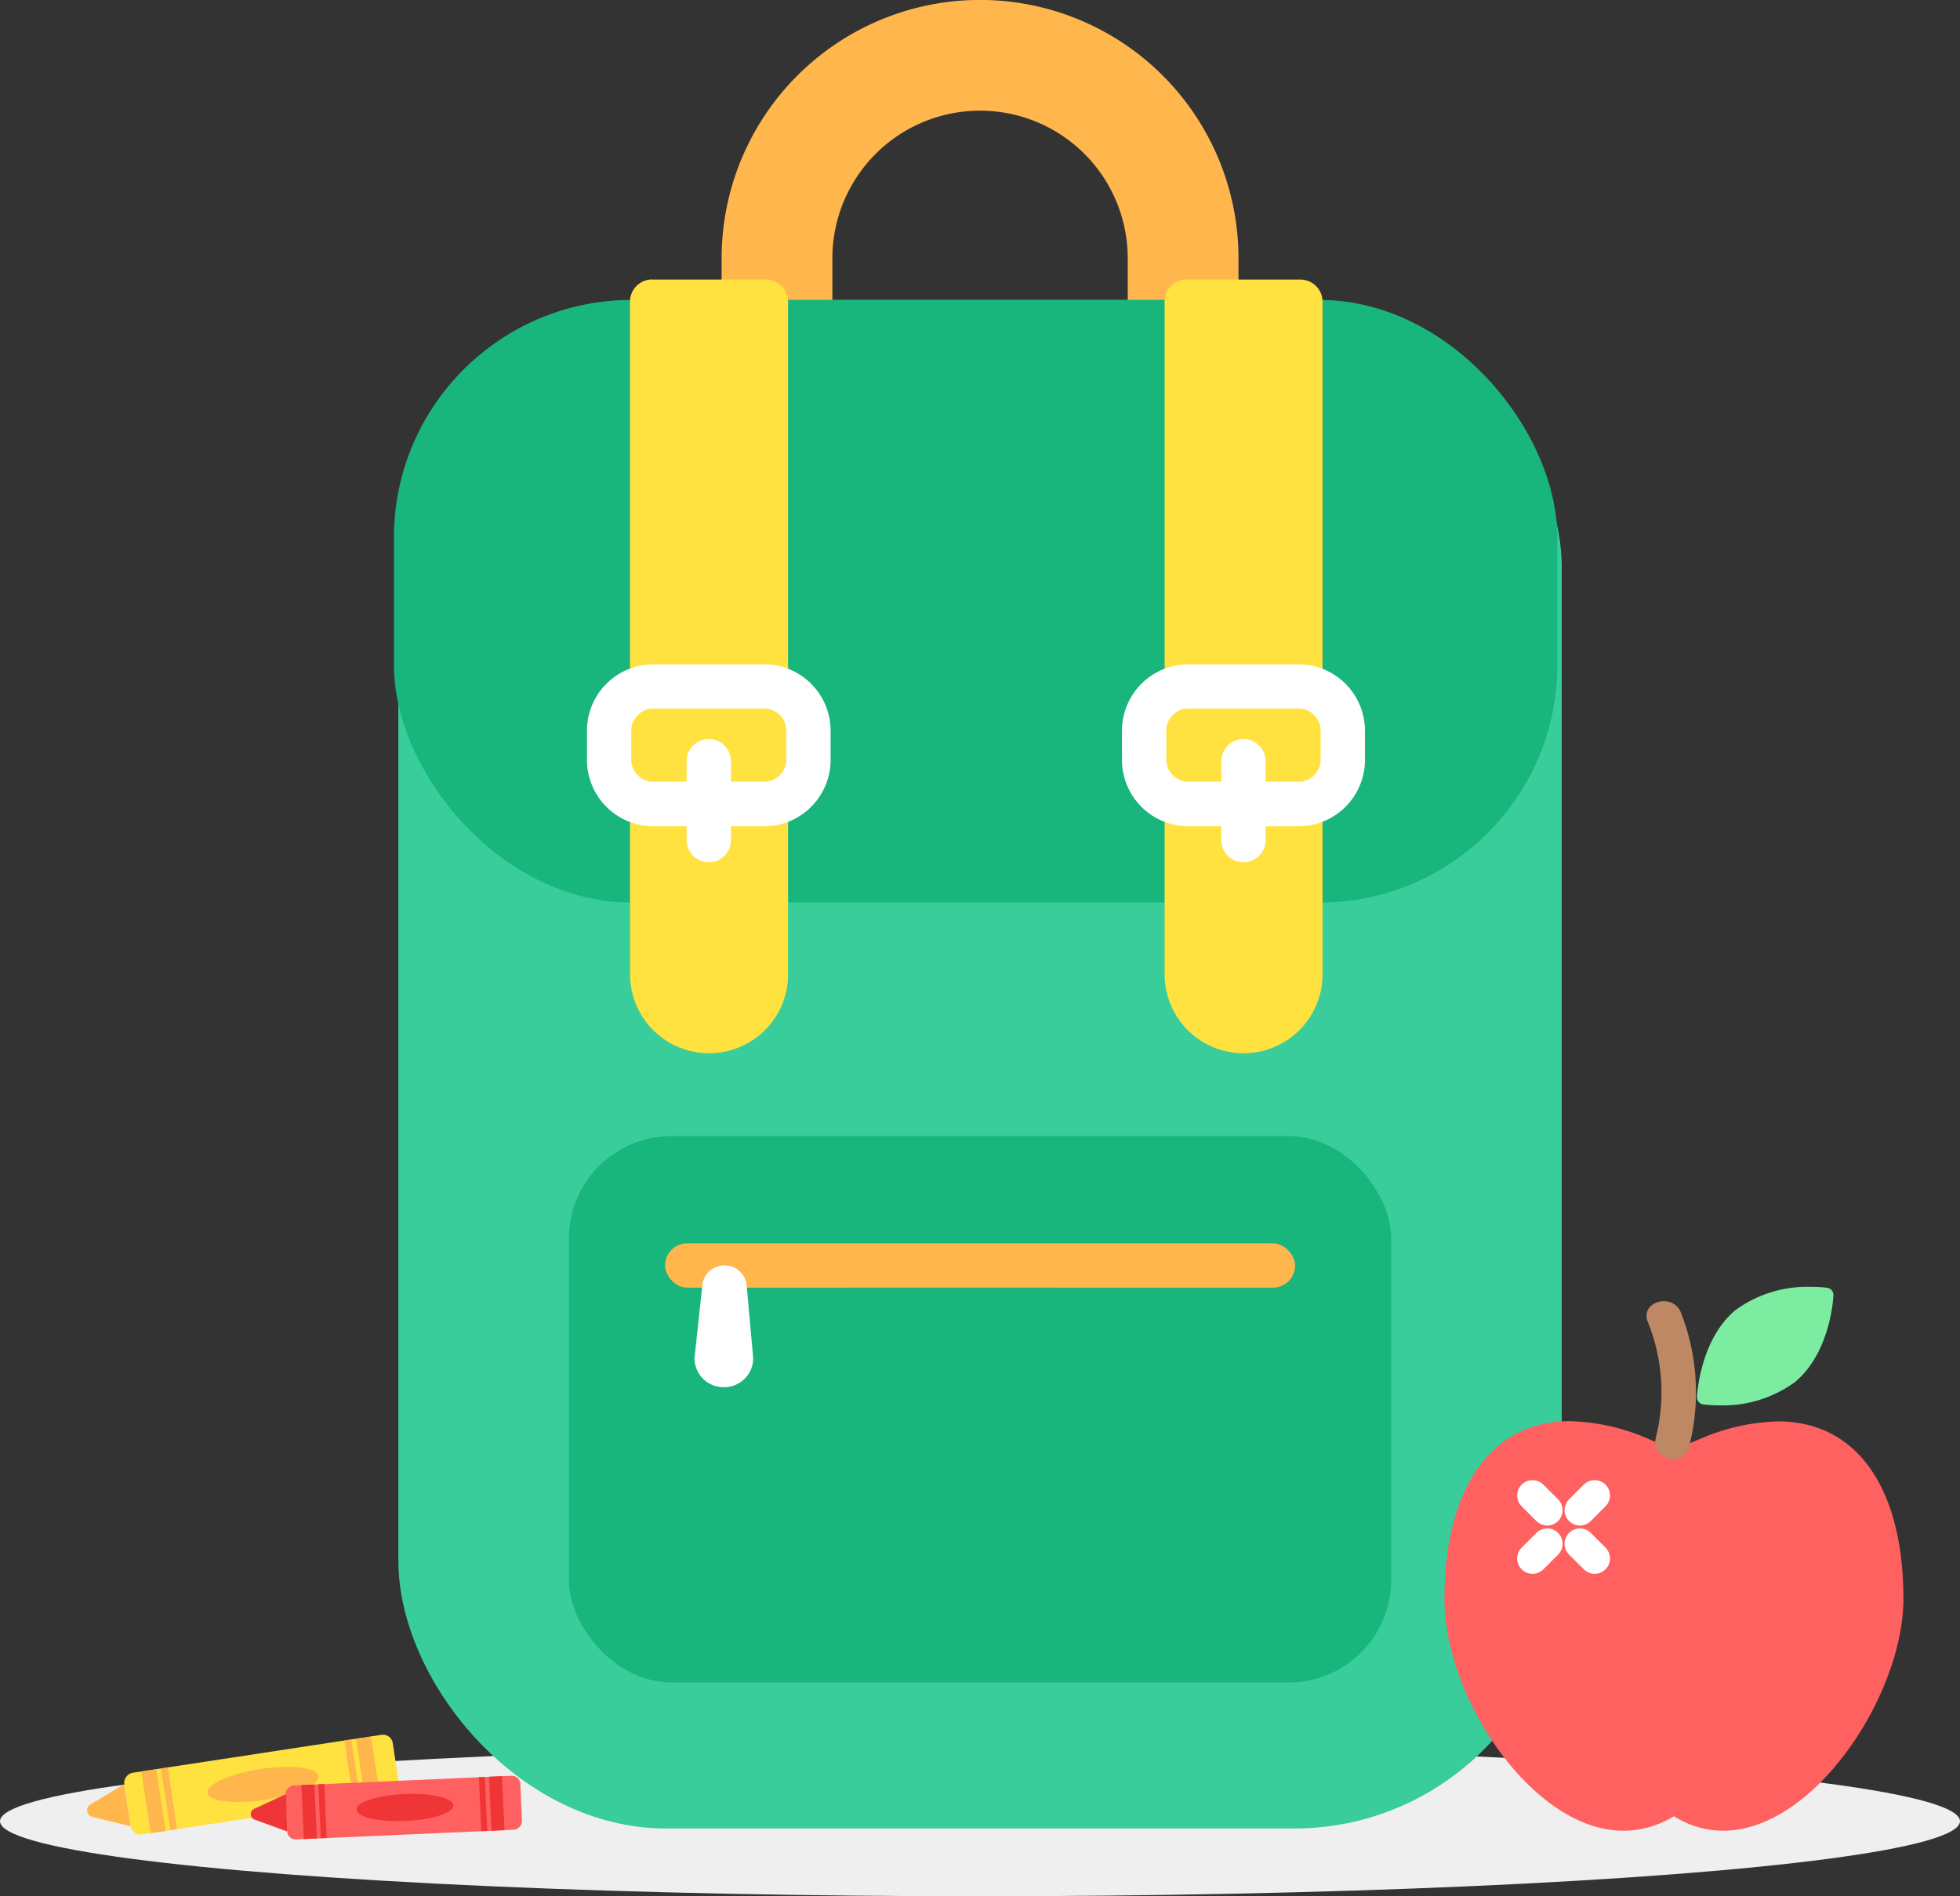 <svg xmlns="http://www.w3.org/2000/svg" viewBox="0 0 176.98 171.27">
    <rect x="0" y="0" width="176.98" height="171.27" fill="#333333" stroke="none"/>
    <defs>
        <style>
            .cls-1{fill:#efefef;}.cls-2{fill:#ffb74d;}.cls-3{fill:#38cd9b;}.cls-4{fill:#18b57c;}.cls-5{fill:#ffe140;}.cls-6{fill:#fff;}.cls-7{fill:#ff6161;}.cls-8{fill:#7ceda0;}.cls-9{fill:#be8865;}.cls-10{fill:none;stroke:#fff;stroke-linecap:round;stroke-miterlimit:10;stroke-width:2.77px;}.cls-11{fill:#ef3535;}
        </style>
    </defs>
    <g id="Layer_2" data-name="Layer 2">
        <g id="Layer_1-2" data-name="Layer 1">
            <ellipse class="cls-1" cx="88.49" cy="164.49" rx="88.49" ry="6.78"/>
            <path class="cls-2"
                  d="M75.16,31.67V23.33a13.33,13.33,0,0,1,26.67,0V31.9l10,.1V23.33a23.33,23.33,0,0,0-46.67,0v8.29Z"/>
            <rect class="cls-3" x="35.97" y="27.09" width="105.05" height="138.06" rx="24.18" ry="24.18"/>
            <rect class="cls-4" x="35.57" y="27.09" width="105.05" height="54.43" rx="21.46" ry="21.46"/>
            <path class="cls-5"
                  d="M58.88,25.25H69.16a2,2,0,0,1,2,2V88A7.13,7.13,0,0,1,64,95.13h0A7.13,7.13,0,0,1,56.89,88V27.24a2,2,0,0,1,2-2Z"/>
            <path class="cls-5"
                  d="M107.14,25.25h10.28a2,2,0,0,1,2,2V88a7.13,7.13,0,0,1-7.13,7.13h0A7.13,7.13,0,0,1,105.16,88V27.24a2,2,0,0,1,2-2Z"/>
            <path class="cls-6"
                  d="M69,74.63H59a6,6,0,0,1-6-6V66a6,6,0,0,1,6-6H69a6,6,0,0,1,6,6V68.6A6,6,0,0,1,69,74.63ZM59,64a2,2,0,0,0-2,2V68.6a2,2,0,0,0,2,2H69a2,2,0,0,0,2-2V66a2,2,0,0,0-2-2Z"/>
            <path class="cls-6" d="M64,77.88a2,2,0,0,1-2-2V68.75a2,2,0,0,1,4,0v7.13A2,2,0,0,1,64,77.88Z"/>
            <path class="cls-6"
                  d="M117.25,74.63h-9.94a6,6,0,0,1-6-6V66a6,6,0,0,1,6-6h9.94a6,6,0,0,1,6,6V68.6A6,6,0,0,1,117.25,74.63ZM107.31,64a2,2,0,0,0-2,2V68.6a2,2,0,0,0,2,2h9.94a2,2,0,0,0,2-2V66a2,2,0,0,0-2-2Z"/>
            <path class="cls-6" d="M112.28,77.88a2,2,0,0,1-2-2V68.75a2,2,0,0,1,4,0v7.13A2,2,0,0,1,112.28,77.88Z"/>
            <rect class="cls-4" x="51.37" y="102.61" width="74.25" height="49.35" rx="9.27" ry="9.27"/>
            <path class="cls-7"
                  d="M160.56,128.38a18.72,18.72,0,0,0-6.78,1.47l-.71.3-.84.35c0-.33-.06-.68-.09-1a1.54,1.54,0,0,1-1.85,0c.07.36.15.71.2,1.11a11.6,11.6,0,0,1-1.24-.48l-.71-.3a18.72,18.72,0,0,0-6.78-1.47c-7.09,0-11.33,6-11.33,16.07,0,8.94,8,20.92,16.16,20.92a8.76,8.76,0,0,0,4.56-1.31,8.3,8.3,0,0,0,4.45,1.31h0c3.79,0,7.9-2.66,11.27-7.3,3.1-4.26,5-9.48,5-13.62C171.88,134.39,167.65,128.38,160.56,128.38Z"/>
            <path class="cls-8"
                  d="M153.81,126.85a12.15,12.15,0,0,0,1.44.08,11,11,0,0,0,6.85-2.12c3.25-2.73,3.45-7.78,3.45-7.82a.66.66,0,0,0-.57-.68,12,12,0,0,0-1.45-.08,10.94,10.94,0,0,0-6.85,2.12c-3.16,2.65-3.44,7.6-3.45,7.83a.67.67,0,0,0,.16.45A.68.68,0,0,0,153.81,126.85Z"/>
            <path class="cls-9"
                  d="M151.78,118.55c-.72-1.83-3.7-1-3,.82a16.91,16.91,0,0,1,.73,10.5c-.48,1.93,2.5,2.75,3,.82A19.75,19.75,0,0,0,151.78,118.55Z"/>
            <line class="cls-10" x1="138.38" y1="135.07" x2="139.71" y2="136.4"/>
            <line class="cls-10" x1="142.66" y1="136.4" x2="143.99" y2="135.07"/>
            <line class="cls-10" x1="143.99" y1="140.76" x2="142.66" y2="139.43"/>
            <line class="cls-10" x1="139.71" y1="139.43" x2="138.38" y2="140.76"/>
            <rect class="cls-2" x="60.05" y="112.3" width="56.89" height="4" rx="2" ry="2"/>
            <path class="cls-6"
                  d="M65.33,125.29h0a2.62,2.62,0,0,1-2.62-2.62l.71-6.61a2,2,0,0,1,2-1.77h0a2,2,0,0,1,2,1.8l.59,6.57A2.62,2.62,0,0,1,65.33,125.29Z"/>
            <rect class="cls-4" x="76.78" y="116.3" width="18.33" height="12.08"/>
            <rect class="cls-5" x="20.81" y="148.92" width="5.64" height="24.52" rx="0.88" ry="0.88"
                  transform="translate(-132.15 208.82) rotate(-98.66)"/>
            <rect class="cls-2" x="11.04" y="161.99" width="5.64" height="1.37"
                  transform="translate(-144.87 200.88) rotate(-98.66)"/>
            <rect class="cls-2" x="12.44" y="162.15" width="5.64" height="0.62"
                  transform="translate(-143.05 202.01) rotate(-98.66)"/>
            <rect class="cls-2" x="29.01" y="159.62" width="5.64" height="0.62"
                  transform="translate(-121.49 215.49) rotate(-98.66)"/>
            <rect class="cls-2" x="30.43" y="159.03" width="5.64" height="1.37"
                  transform="translate(-119.64 216.65) rotate(-98.66)"/>
            <ellipse class="cls-2" cx="23.75" cy="161.16" rx="5.07" ry="1.41"
                     transform="translate(-24 5.42) rotate(-8.66)"/>
            <path class="cls-2" d="M11.8,164.95l-3.51-.86A.62.62,0,0,1,8.12,163l3.09-1.85"/>
            <rect class="cls-7" x="34.01" y="152.66" width="4.88" height="21.22" rx="0.76" ry="0.76"
                  transform="translate(-125.03 206.94) rotate(-92.55)"/>
            <rect class="cls-11" x="25.47" y="163.06" width="4.88" height="1.18"
                  transform="translate(-134.33 198.8) rotate(-92.55)"/>
            <rect class="cls-11" x="26.69" y="163.32" width="4.88" height="0.54"
                  transform="translate(-133.01 199.96) rotate(-92.55)"/>
            <rect class="cls-11" x="41.17" y="162.68" width="4.88" height="0.54"
                  transform="translate(-117.23 213.76) rotate(-92.55)"/>
            <rect class="cls-11" x="42.42" y="162.3" width="4.88" height="1.18"
                  transform="translate(-115.88 214.95) rotate(-92.55)"/>
            <ellipse class="cls-11" cx="36.56" cy="163.25" rx="4.38" ry="1.22"
                     transform="translate(-7.22 1.79) rotate(-2.55)"/>
            <path class="cls-11" d="M25.93,165.42,23,164.35a.53.53,0,0,1,0-1l2.83-1.31"/>
        </g>
    </g>
</svg>
